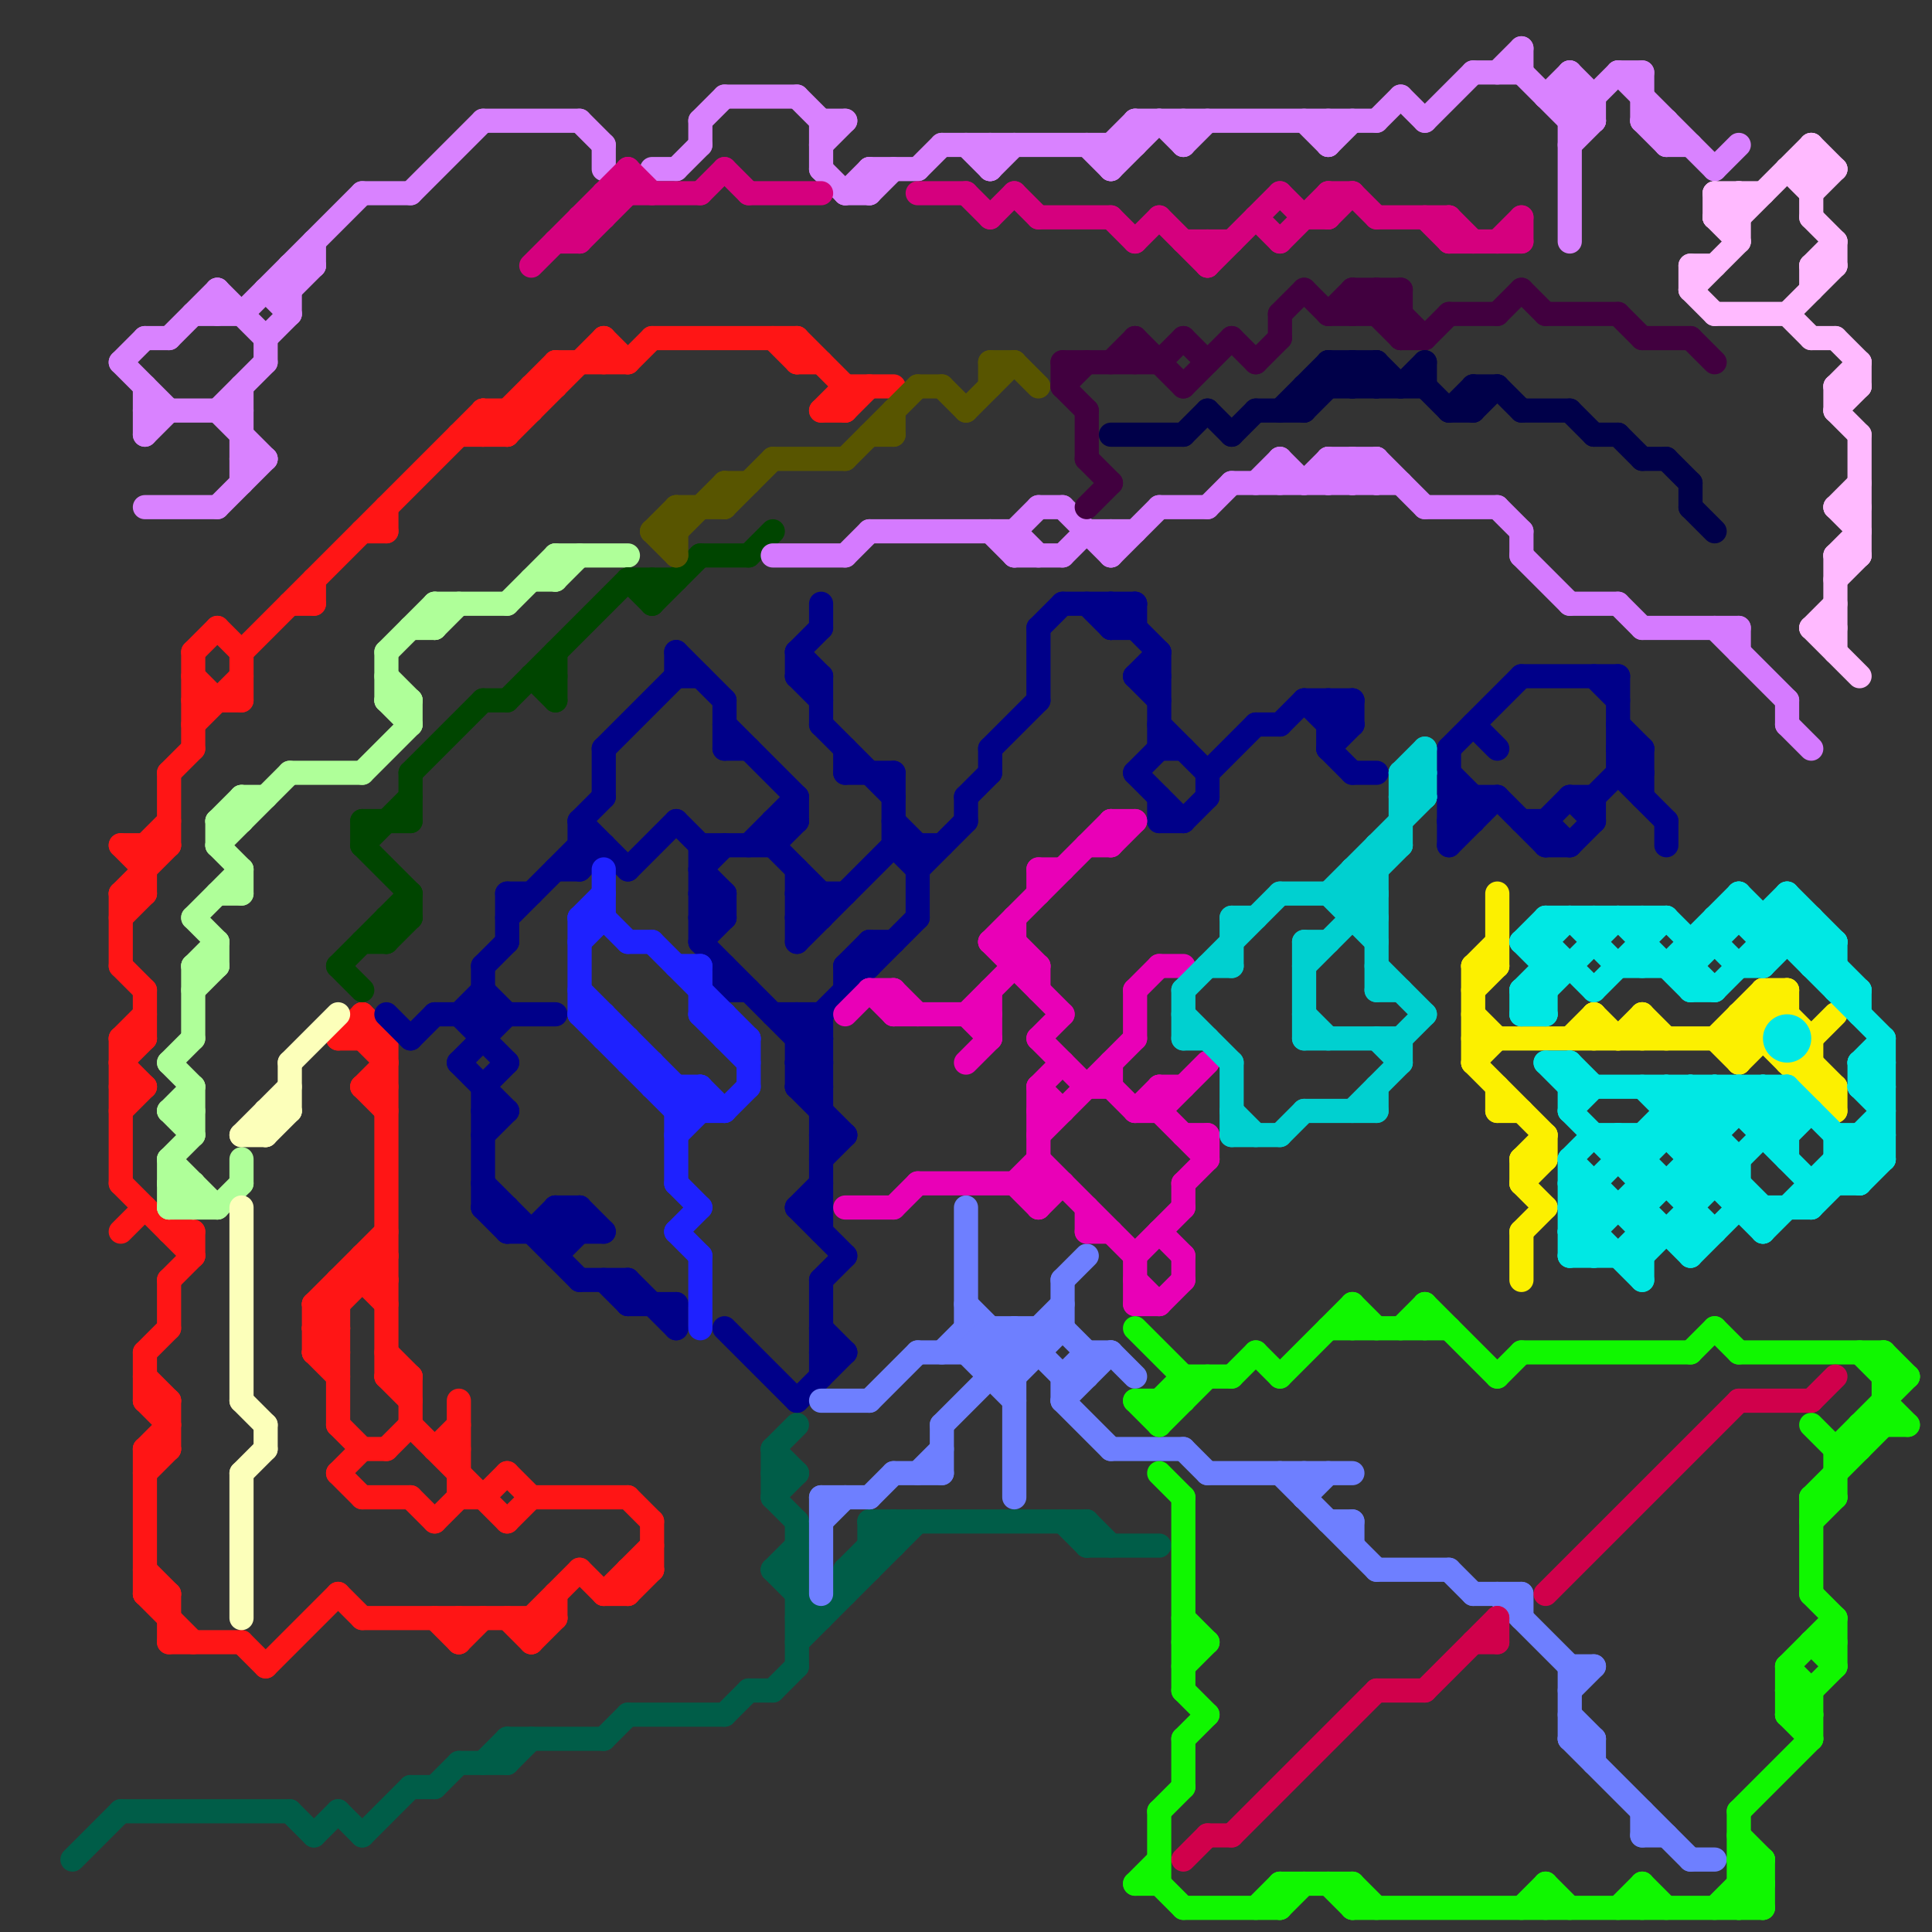 
<svg version="1.1" xmlns="http://www.w3.org/2000/svg" viewBox="0 0 80 80">
<rect x="0" y="0" width="80" height="80" fill="#333333" stroke="none"/>
<style>line { stroke-width: 1; fill: none; stroke-linecap: round; stroke-linejoin: round; } .c0 { stroke: #d982ff } .c1 { stroke: #ff1515 } .c2 { stroke: #afff99 } .c3 { stroke: #fcffba } .c4 { stroke: #005d48 } .c5 { stroke: #004500 } .c6 { stroke: #000089 } .c7 { stroke: #d5007e } .c8 { stroke: #1e21ff } .c9 { stroke: #585500 } .c10 { stroke: #d57aff } .c11 { stroke: #6e7fff } .c12 { stroke: #e900b7 } .c13 { stroke: #41003f } .c14 { stroke: #000049 } .c15 { stroke: #10f700 } .c16 { stroke: #00d0d0 } .c17 { stroke: #d0004b } .c18 { stroke: #fcf000 } .c19 { stroke: #00e8e4 } .c20 { stroke: #ffbaff }</style><line class="c0" x1="61" y1="3" x2="63" y2="3"/><line class="c0" x1="11" y1="14" x2="11" y2="15"/><line class="c0" x1="5" y1="15" x2="7" y2="17"/><line class="c0" x1="57" y1="5" x2="58" y2="4"/><line class="c0" x1="25" y1="6" x2="25" y2="7"/><line class="c0" x1="71" y1="7" x2="72" y2="6"/><line class="c0" x1="7" y1="14" x2="9" y2="12"/><line class="c0" x1="10" y1="16" x2="10" y2="20"/><line class="c0" x1="54" y1="5" x2="55" y2="6"/><line class="c0" x1="10" y1="19" x2="11" y2="19"/><line class="c0" x1="65" y1="5" x2="66" y2="5"/><line class="c0" x1="65" y1="6" x2="66" y2="5"/><line class="c0" x1="39" y1="6" x2="47" y2="6"/><line class="c0" x1="68" y1="5" x2="69" y2="6"/><line class="c0" x1="49" y1="5" x2="49" y2="6"/><line class="c0" x1="9" y1="17" x2="11" y2="15"/><line class="c0" x1="65" y1="3" x2="66" y2="4"/><line class="c0" x1="28" y1="7" x2="29" y2="6"/><line class="c0" x1="65" y1="4" x2="66" y2="5"/><line class="c0" x1="47" y1="5" x2="57" y2="5"/><line class="c0" x1="34" y1="7" x2="35" y2="8"/><line class="c0" x1="63" y1="2" x2="63" y2="3"/><line class="c0" x1="63" y1="3" x2="65" y2="5"/><line class="c0" x1="55" y1="5" x2="55" y2="6"/><line class="c0" x1="46" y1="7" x2="48" y2="5"/><line class="c0" x1="49" y1="6" x2="50" y2="5"/><line class="c0" x1="10" y1="13" x2="15" y2="8"/><line class="c0" x1="62" y1="3" x2="63" y2="2"/><line class="c0" x1="11" y1="14" x2="12" y2="13"/><line class="c0" x1="6" y1="21" x2="9" y2="21"/><line class="c0" x1="12" y1="11" x2="12" y2="13"/><line class="c0" x1="35" y1="8" x2="36" y2="7"/><line class="c0" x1="9" y1="17" x2="11" y2="19"/><line class="c0" x1="11" y1="12" x2="12" y2="13"/><line class="c0" x1="12" y1="12" x2="13" y2="11"/><line class="c0" x1="66" y1="4" x2="66" y2="5"/><line class="c0" x1="55" y1="6" x2="56" y2="5"/><line class="c0" x1="24" y1="5" x2="25" y2="6"/><line class="c0" x1="9" y1="12" x2="11" y2="14"/><line class="c0" x1="65" y1="5" x2="67" y2="3"/><line class="c0" x1="46" y1="6" x2="46" y2="7"/><line class="c0" x1="6" y1="14" x2="7" y2="14"/><line class="c0" x1="30" y1="4" x2="33" y2="4"/><line class="c0" x1="48" y1="5" x2="49" y2="6"/><line class="c0" x1="27" y1="7" x2="28" y2="7"/><line class="c0" x1="68" y1="5" x2="69" y2="5"/><line class="c0" x1="45" y1="6" x2="46" y2="7"/><line class="c0" x1="6" y1="16" x2="6" y2="18"/><line class="c0" x1="34" y1="5" x2="34" y2="7"/><line class="c0" x1="33" y1="4" x2="34" y2="5"/><line class="c0" x1="34" y1="6" x2="35" y2="5"/><line class="c0" x1="29" y1="5" x2="29" y2="6"/><line class="c0" x1="15" y1="8" x2="17" y2="8"/><line class="c0" x1="17" y1="8" x2="20" y2="5"/><line class="c0" x1="58" y1="4" x2="59" y2="5"/><line class="c0" x1="69" y1="5" x2="69" y2="6"/><line class="c0" x1="6" y1="18" x2="7" y2="17"/><line class="c0" x1="11" y1="12" x2="12" y2="12"/><line class="c0" x1="9" y1="12" x2="9" y2="13"/><line class="c0" x1="36" y1="8" x2="37" y2="7"/><line class="c0" x1="67" y1="3" x2="71" y2="7"/><line class="c0" x1="46" y1="6" x2="47" y2="5"/><line class="c0" x1="35" y1="8" x2="36" y2="8"/><line class="c0" x1="64" y1="4" x2="65" y2="3"/><line class="c0" x1="41" y1="7" x2="42" y2="6"/><line class="c0" x1="36" y1="7" x2="36" y2="8"/><line class="c0" x1="64" y1="4" x2="66" y2="4"/><line class="c0" x1="34" y1="5" x2="35" y2="5"/><line class="c0" x1="13" y1="10" x2="13" y2="11"/><line class="c0" x1="9" y1="21" x2="11" y2="19"/><line class="c0" x1="8" y1="13" x2="10" y2="13"/><line class="c0" x1="65" y1="3" x2="65" y2="10"/><line class="c0" x1="5" y1="15" x2="6" y2="14"/><line class="c0" x1="12" y1="11" x2="13" y2="11"/><line class="c0" x1="59" y1="5" x2="61" y2="3"/><line class="c0" x1="29" y1="5" x2="30" y2="4"/><line class="c0" x1="41" y1="6" x2="41" y2="7"/><line class="c0" x1="36" y1="7" x2="38" y2="7"/><line class="c0" x1="38" y1="7" x2="39" y2="6"/><line class="c0" x1="67" y1="3" x2="68" y2="3"/><line class="c0" x1="20" y1="5" x2="24" y2="5"/><line class="c0" x1="68" y1="3" x2="68" y2="5"/><line class="c0" x1="40" y1="6" x2="41" y2="7"/><line class="c0" x1="69" y1="6" x2="70" y2="6"/><line class="c0" x1="47" y1="5" x2="47" y2="6"/><line class="c0" x1="6" y1="17" x2="10" y2="17"/><line class="c1" x1="14" y1="43" x2="16" y2="43"/><line class="c1" x1="19" y1="68" x2="20" y2="67"/><line class="c1" x1="22" y1="67" x2="22" y2="68"/><line class="c1" x1="21" y1="17" x2="21" y2="18"/><line class="c1" x1="22" y1="16" x2="23" y2="16"/><line class="c1" x1="17" y1="62" x2="18" y2="63"/><line class="c1" x1="13" y1="54" x2="16" y2="51"/><line class="c1" x1="15" y1="53" x2="16" y2="54"/><line class="c1" x1="8" y1="27" x2="9" y2="26"/><line class="c1" x1="7" y1="32" x2="7" y2="35"/><line class="c1" x1="5" y1="44" x2="6" y2="45"/><line class="c1" x1="6" y1="60" x2="6" y2="66"/><line class="c1" x1="33" y1="14" x2="35" y2="16"/><line class="c1" x1="16" y1="57" x2="17" y2="57"/><line class="c1" x1="22" y1="16" x2="22" y2="17"/><line class="c1" x1="26" y1="65" x2="26" y2="66"/><line class="c1" x1="18" y1="60" x2="19" y2="60"/><line class="c1" x1="26" y1="65" x2="27" y2="65"/><line class="c1" x1="21" y1="67" x2="22" y2="68"/><line class="c1" x1="16" y1="56" x2="17" y2="57"/><line class="c1" x1="13" y1="56" x2="14" y2="56"/><line class="c1" x1="16" y1="21" x2="16" y2="22"/><line class="c1" x1="21" y1="18" x2="25" y2="14"/><line class="c1" x1="13" y1="54" x2="14" y2="55"/><line class="c1" x1="5" y1="37" x2="7" y2="35"/><line class="c1" x1="26" y1="15" x2="27" y2="14"/><line class="c1" x1="15" y1="42" x2="15" y2="43"/><line class="c1" x1="32" y1="14" x2="33" y2="15"/><line class="c1" x1="35" y1="17" x2="36" y2="16"/><line class="c1" x1="5" y1="51" x2="6" y2="50"/><line class="c1" x1="15" y1="52" x2="16" y2="53"/><line class="c1" x1="8" y1="29" x2="10" y2="29"/><line class="c1" x1="10" y1="27" x2="10" y2="29"/><line class="c1" x1="5" y1="45" x2="6" y2="45"/><line class="c1" x1="13" y1="55" x2="16" y2="52"/><line class="c1" x1="11" y1="69" x2="14" y2="66"/><line class="c1" x1="20" y1="17" x2="21" y2="18"/><line class="c1" x1="19" y1="67" x2="19" y2="68"/><line class="c1" x1="8" y1="27" x2="8" y2="31"/><line class="c1" x1="23" y1="66" x2="23" y2="67"/><line class="c1" x1="16" y1="43" x2="16" y2="57"/><line class="c1" x1="7" y1="68" x2="10" y2="68"/><line class="c1" x1="35" y1="16" x2="35" y2="17"/><line class="c1" x1="8" y1="28" x2="9" y2="29"/><line class="c1" x1="15" y1="45" x2="16" y2="44"/><line class="c1" x1="25" y1="14" x2="25" y2="15"/><line class="c1" x1="22" y1="67" x2="24" y2="65"/><line class="c1" x1="10" y1="68" x2="11" y2="69"/><line class="c1" x1="18" y1="67" x2="19" y2="68"/><line class="c1" x1="10" y1="27" x2="20" y2="17"/><line class="c1" x1="20" y1="62" x2="21" y2="61"/><line class="c1" x1="13" y1="55" x2="14" y2="56"/><line class="c1" x1="15" y1="43" x2="16" y2="44"/><line class="c1" x1="15" y1="45" x2="16" y2="46"/><line class="c1" x1="16" y1="60" x2="17" y2="59"/><line class="c1" x1="21" y1="63" x2="22" y2="62"/><line class="c1" x1="17" y1="59" x2="21" y2="63"/><line class="c1" x1="27" y1="14" x2="33" y2="14"/><line class="c1" x1="6" y1="41" x2="6" y2="43"/><line class="c1" x1="22" y1="68" x2="23" y2="67"/><line class="c1" x1="18" y1="60" x2="19" y2="59"/><line class="c1" x1="25" y1="66" x2="26" y2="66"/><line class="c1" x1="7" y1="51" x2="8" y2="51"/><line class="c1" x1="13" y1="56" x2="14" y2="55"/><line class="c1" x1="6" y1="66" x2="7" y2="66"/><line class="c1" x1="5" y1="40" x2="6" y2="41"/><line class="c1" x1="6" y1="58" x2="7" y2="59"/><line class="c1" x1="6" y1="60" x2="7" y2="60"/><line class="c1" x1="18" y1="63" x2="19" y2="62"/><line class="c1" x1="16" y1="57" x2="17" y2="58"/><line class="c1" x1="13" y1="54" x2="14" y2="54"/><line class="c1" x1="27" y1="63" x2="27" y2="65"/><line class="c1" x1="34" y1="17" x2="35" y2="16"/><line class="c1" x1="7" y1="53" x2="7" y2="55"/><line class="c1" x1="7" y1="32" x2="8" y2="31"/><line class="c1" x1="15" y1="52" x2="16" y2="52"/><line class="c1" x1="14" y1="53" x2="14" y2="59"/><line class="c1" x1="33" y1="15" x2="34" y2="15"/><line class="c1" x1="14" y1="66" x2="15" y2="67"/><line class="c1" x1="15" y1="52" x2="15" y2="53"/><line class="c1" x1="19" y1="58" x2="19" y2="62"/><line class="c1" x1="13" y1="24" x2="13" y2="25"/><line class="c1" x1="24" y1="65" x2="25" y2="66"/><line class="c1" x1="5" y1="43" x2="6" y2="43"/><line class="c1" x1="20" y1="17" x2="20" y2="18"/><line class="c1" x1="15" y1="62" x2="17" y2="62"/><line class="c1" x1="33" y1="14" x2="33" y2="15"/><line class="c1" x1="20" y1="18" x2="23" y2="15"/><line class="c1" x1="5" y1="35" x2="7" y2="35"/><line class="c1" x1="9" y1="26" x2="10" y2="27"/><line class="c1" x1="6" y1="65" x2="7" y2="66"/><line class="c1" x1="7" y1="53" x2="8" y2="52"/><line class="c1" x1="35" y1="16" x2="37" y2="16"/><line class="c1" x1="6" y1="66" x2="8" y2="68"/><line class="c1" x1="5" y1="49" x2="8" y2="52"/><line class="c1" x1="19" y1="62" x2="20" y2="62"/><line class="c1" x1="21" y1="61" x2="22" y2="62"/><line class="c1" x1="5" y1="46" x2="6" y2="45"/><line class="c1" x1="6" y1="57" x2="7" y2="58"/><line class="c1" x1="13" y1="55" x2="14" y2="55"/><line class="c1" x1="19" y1="18" x2="21" y2="18"/><line class="c1" x1="15" y1="45" x2="16" y2="45"/><line class="c1" x1="26" y1="62" x2="27" y2="63"/><line class="c1" x1="7" y1="58" x2="7" y2="60"/><line class="c1" x1="23" y1="15" x2="26" y2="15"/><line class="c1" x1="25" y1="14" x2="26" y2="15"/><line class="c1" x1="5" y1="38" x2="6" y2="37"/><line class="c1" x1="23" y1="15" x2="23" y2="16"/><line class="c1" x1="6" y1="56" x2="7" y2="55"/><line class="c1" x1="14" y1="59" x2="15" y2="60"/><line class="c1" x1="6" y1="58" x2="7" y2="58"/><line class="c1" x1="14" y1="53" x2="16" y2="53"/><line class="c1" x1="5" y1="43" x2="5" y2="49"/><line class="c1" x1="6" y1="60" x2="7" y2="59"/><line class="c1" x1="8" y1="30" x2="10" y2="28"/><line class="c1" x1="13" y1="56" x2="14" y2="57"/><line class="c1" x1="15" y1="42" x2="16" y2="43"/><line class="c1" x1="8" y1="51" x2="8" y2="52"/><line class="c1" x1="15" y1="22" x2="16" y2="22"/><line class="c1" x1="5" y1="37" x2="6" y2="37"/><line class="c1" x1="6" y1="56" x2="6" y2="58"/><line class="c1" x1="14" y1="61" x2="15" y2="60"/><line class="c1" x1="17" y1="57" x2="17" y2="59"/><line class="c1" x1="5" y1="35" x2="6" y2="36"/><line class="c1" x1="6" y1="35" x2="7" y2="34"/><line class="c1" x1="34" y1="17" x2="35" y2="17"/><line class="c1" x1="12" y1="25" x2="13" y2="25"/><line class="c1" x1="5" y1="43" x2="6" y2="42"/><line class="c1" x1="6" y1="61" x2="7" y2="60"/><line class="c1" x1="14" y1="43" x2="15" y2="42"/><line class="c1" x1="13" y1="54" x2="13" y2="56"/><line class="c1" x1="14" y1="61" x2="15" y2="62"/><line class="c1" x1="22" y1="62" x2="26" y2="62"/><line class="c1" x1="5" y1="37" x2="5" y2="40"/><line class="c1" x1="7" y1="66" x2="7" y2="68"/><line class="c1" x1="20" y1="17" x2="22" y2="17"/><line class="c1" x1="15" y1="60" x2="16" y2="60"/><line class="c1" x1="25" y1="66" x2="27" y2="64"/><line class="c1" x1="5" y1="44" x2="6" y2="43"/><line class="c1" x1="26" y1="66" x2="27" y2="65"/><line class="c1" x1="15" y1="67" x2="23" y2="67"/><line class="c1" x1="6" y1="35" x2="6" y2="37"/><line class="c2" x1="17" y1="29" x2="17" y2="30"/><line class="c2" x1="16" y1="29" x2="17" y2="29"/><line class="c2" x1="8" y1="49" x2="8" y2="50"/><line class="c2" x1="8" y1="40" x2="8" y2="43"/><line class="c2" x1="9" y1="37" x2="10" y2="37"/><line class="c2" x1="10" y1="33" x2="10" y2="34"/><line class="c2" x1="9" y1="35" x2="12" y2="32"/><line class="c2" x1="8" y1="45" x2="8" y2="47"/><line class="c2" x1="7" y1="44" x2="8" y2="43"/><line class="c2" x1="7" y1="46" x2="8" y2="45"/><line class="c2" x1="8" y1="41" x2="9" y2="40"/><line class="c2" x1="9" y1="50" x2="10" y2="49"/><line class="c2" x1="7" y1="48" x2="8" y2="47"/><line class="c2" x1="8" y1="38" x2="9" y2="39"/><line class="c2" x1="16" y1="27" x2="16" y2="29"/><line class="c2" x1="9" y1="34" x2="10" y2="34"/><line class="c2" x1="17" y1="26" x2="18" y2="26"/><line class="c2" x1="10" y1="36" x2="10" y2="37"/><line class="c2" x1="9" y1="39" x2="9" y2="40"/><line class="c2" x1="21" y1="25" x2="23" y2="23"/><line class="c2" x1="23" y1="24" x2="24" y2="23"/><line class="c2" x1="9" y1="34" x2="9" y2="35"/><line class="c2" x1="7" y1="44" x2="8" y2="45"/><line class="c2" x1="15" y1="32" x2="17" y2="30"/><line class="c2" x1="7" y1="46" x2="8" y2="47"/><line class="c2" x1="12" y1="32" x2="15" y2="32"/><line class="c2" x1="8" y1="40" x2="9" y2="40"/><line class="c2" x1="7" y1="50" x2="8" y2="49"/><line class="c2" x1="22" y1="24" x2="23" y2="24"/><line class="c2" x1="10" y1="48" x2="10" y2="49"/><line class="c2" x1="9" y1="34" x2="10" y2="33"/><line class="c2" x1="7" y1="49" x2="8" y2="50"/><line class="c2" x1="18" y1="25" x2="18" y2="26"/><line class="c2" x1="16" y1="27" x2="18" y2="25"/><line class="c2" x1="9" y1="35" x2="10" y2="36"/><line class="c2" x1="16" y1="29" x2="17" y2="30"/><line class="c2" x1="23" y1="23" x2="26" y2="23"/><line class="c2" x1="7" y1="48" x2="7" y2="50"/><line class="c2" x1="8" y1="38" x2="10" y2="36"/><line class="c2" x1="18" y1="26" x2="19" y2="25"/><line class="c2" x1="7" y1="48" x2="9" y2="50"/><line class="c2" x1="16" y1="28" x2="17" y2="29"/><line class="c2" x1="7" y1="46" x2="8" y2="46"/><line class="c2" x1="23" y1="23" x2="23" y2="24"/><line class="c2" x1="7" y1="50" x2="9" y2="50"/><line class="c2" x1="18" y1="25" x2="21" y2="25"/><line class="c2" x1="10" y1="33" x2="11" y2="33"/><line class="c2" x1="8" y1="40" x2="9" y2="39"/><line class="c2" x1="7" y1="49" x2="8" y2="49"/><line class="c3" x1="10" y1="61" x2="10" y2="67"/><line class="c3" x1="10" y1="47" x2="11" y2="47"/><line class="c3" x1="12" y1="44" x2="14" y2="42"/><line class="c3" x1="10" y1="50" x2="10" y2="58"/><line class="c3" x1="10" y1="61" x2="11" y2="60"/><line class="c3" x1="11" y1="46" x2="11" y2="47"/><line class="c3" x1="11" y1="46" x2="12" y2="46"/><line class="c3" x1="10" y1="47" x2="12" y2="45"/><line class="c3" x1="11" y1="47" x2="12" y2="46"/><line class="c3" x1="11" y1="59" x2="11" y2="60"/><line class="c3" x1="12" y1="44" x2="12" y2="46"/><line class="c3" x1="10" y1="58" x2="11" y2="59"/><line class="c4" x1="33" y1="63" x2="33" y2="69"/><line class="c4" x1="32" y1="65" x2="33" y2="65"/><line class="c4" x1="12" y1="75" x2="13" y2="76"/><line class="c4" x1="35" y1="65" x2="37" y2="63"/><line class="c4" x1="33" y1="68" x2="38" y2="63"/><line class="c4" x1="32" y1="62" x2="33" y2="63"/><line class="c4" x1="32" y1="65" x2="34" y2="67"/><line class="c4" x1="18" y1="74" x2="19" y2="73"/><line class="c4" x1="37" y1="63" x2="37" y2="64"/><line class="c4" x1="45" y1="63" x2="45" y2="64"/><line class="c4" x1="20" y1="73" x2="21" y2="72"/><line class="c4" x1="31" y1="70" x2="32" y2="70"/><line class="c4" x1="3" y1="77" x2="5" y2="75"/><line class="c4" x1="36" y1="63" x2="45" y2="63"/><line class="c4" x1="21" y1="72" x2="21" y2="73"/><line class="c4" x1="17" y1="74" x2="18" y2="74"/><line class="c4" x1="13" y1="76" x2="14" y2="75"/><line class="c4" x1="36" y1="64" x2="37" y2="64"/><line class="c4" x1="21" y1="73" x2="22" y2="72"/><line class="c4" x1="30" y1="71" x2="31" y2="70"/><line class="c4" x1="32" y1="65" x2="33" y2="64"/><line class="c4" x1="14" y1="75" x2="15" y2="76"/><line class="c4" x1="32" y1="60" x2="33" y2="59"/><line class="c4" x1="44" y1="63" x2="45" y2="64"/><line class="c4" x1="45" y1="64" x2="48" y2="64"/><line class="c4" x1="25" y1="72" x2="26" y2="71"/><line class="c4" x1="15" y1="76" x2="17" y2="74"/><line class="c4" x1="32" y1="61" x2="33" y2="61"/><line class="c4" x1="33" y1="67" x2="34" y2="67"/><line class="c4" x1="45" y1="63" x2="46" y2="64"/><line class="c4" x1="36" y1="63" x2="36" y2="65"/><line class="c4" x1="36" y1="63" x2="37" y2="64"/><line class="c4" x1="35" y1="65" x2="36" y2="65"/><line class="c4" x1="32" y1="62" x2="33" y2="61"/><line class="c4" x1="32" y1="60" x2="32" y2="62"/><line class="c4" x1="32" y1="70" x2="33" y2="69"/><line class="c4" x1="32" y1="60" x2="33" y2="61"/><line class="c4" x1="26" y1="71" x2="30" y2="71"/><line class="c4" x1="21" y1="72" x2="25" y2="72"/><line class="c4" x1="35" y1="65" x2="35" y2="66"/><line class="c4" x1="19" y1="73" x2="21" y2="73"/><line class="c4" x1="5" y1="75" x2="12" y2="75"/><line class="c5" x1="27" y1="24" x2="27" y2="25"/><line class="c5" x1="17" y1="37" x2="17" y2="38"/><line class="c5" x1="26" y1="24" x2="28" y2="24"/><line class="c5" x1="15" y1="35" x2="17" y2="37"/><line class="c5" x1="15" y1="34" x2="17" y2="34"/><line class="c5" x1="22" y1="28" x2="23" y2="28"/><line class="c5" x1="16" y1="38" x2="17" y2="38"/><line class="c5" x1="14" y1="40" x2="15" y2="41"/><line class="c5" x1="20" y1="29" x2="21" y2="29"/><line class="c5" x1="15" y1="35" x2="17" y2="33"/><line class="c5" x1="26" y1="24" x2="27" y2="25"/><line class="c5" x1="16" y1="38" x2="16" y2="39"/><line class="c5" x1="29" y1="23" x2="31" y2="23"/><line class="c5" x1="17" y1="32" x2="17" y2="34"/><line class="c5" x1="15" y1="39" x2="16" y2="39"/><line class="c5" x1="21" y1="29" x2="26" y2="24"/><line class="c5" x1="15" y1="34" x2="15" y2="35"/><line class="c5" x1="17" y1="32" x2="20" y2="29"/><line class="c5" x1="23" y1="27" x2="23" y2="29"/><line class="c5" x1="14" y1="40" x2="17" y2="37"/><line class="c5" x1="22" y1="28" x2="23" y2="29"/><line class="c5" x1="31" y1="23" x2="32" y2="22"/><line class="c5" x1="27" y1="25" x2="29" y2="23"/><line class="c5" x1="16" y1="39" x2="17" y2="38"/><line class="c6" x1="67" y1="32" x2="68" y2="32"/><line class="c6" x1="33" y1="36" x2="33" y2="39"/><line class="c6" x1="24" y1="34" x2="26" y2="36"/><line class="c6" x1="47" y1="25" x2="47" y2="26"/><line class="c6" x1="33" y1="50" x2="34" y2="49"/><line class="c6" x1="55" y1="29" x2="56" y2="30"/><line class="c6" x1="18" y1="42" x2="23" y2="42"/><line class="c6" x1="65" y1="33" x2="66" y2="33"/><line class="c6" x1="29" y1="35" x2="29" y2="39"/><line class="c6" x1="53" y1="30" x2="54" y2="29"/><line class="c6" x1="54" y1="29" x2="55" y2="30"/><line class="c6" x1="41" y1="31" x2="41" y2="32"/><line class="c6" x1="33" y1="43" x2="38" y2="38"/><line class="c6" x1="41" y1="31" x2="43" y2="29"/><line class="c6" x1="28" y1="54" x2="28" y2="55"/><line class="c6" x1="55" y1="29" x2="55" y2="31"/><line class="c6" x1="21" y1="37" x2="21" y2="39"/><line class="c6" x1="20" y1="46" x2="21" y2="46"/><line class="c6" x1="55" y1="30" x2="56" y2="29"/><line class="c6" x1="19" y1="42" x2="21" y2="44"/><line class="c6" x1="48" y1="27" x2="48" y2="31"/><line class="c6" x1="19" y1="44" x2="21" y2="46"/><line class="c6" x1="48" y1="31" x2="49" y2="31"/><line class="c6" x1="47" y1="28" x2="48" y2="28"/><line class="c6" x1="46" y1="25" x2="48" y2="27"/><line class="c6" x1="33" y1="27" x2="33" y2="28"/><line class="c6" x1="21" y1="37" x2="22" y2="37"/><line class="c6" x1="21" y1="38" x2="24" y2="35"/><line class="c6" x1="20" y1="50" x2="21" y2="51"/><line class="c6" x1="38" y1="36" x2="40" y2="34"/><line class="c6" x1="34" y1="25" x2="34" y2="26"/><line class="c6" x1="48" y1="34" x2="49" y2="34"/><line class="c6" x1="62" y1="33" x2="64" y2="35"/><line class="c6" x1="21" y1="51" x2="25" y2="51"/><line class="c6" x1="60" y1="31" x2="63" y2="28"/><line class="c6" x1="34" y1="37" x2="34" y2="38"/><line class="c6" x1="20" y1="40" x2="20" y2="43"/><line class="c6" x1="66" y1="33" x2="66" y2="34"/><line class="c6" x1="66" y1="33" x2="68" y2="31"/><line class="c6" x1="67" y1="28" x2="67" y2="32"/><line class="c6" x1="56" y1="32" x2="57" y2="32"/><line class="c6" x1="25" y1="31" x2="25" y2="33"/><line class="c6" x1="33" y1="45" x2="35" y2="47"/><line class="c6" x1="24" y1="50" x2="24" y2="51"/><line class="c6" x1="33" y1="27" x2="34" y2="28"/><line class="c6" x1="32" y1="34" x2="32" y2="35"/><line class="c6" x1="50" y1="32" x2="52" y2="30"/><line class="c6" x1="32" y1="34" x2="33" y2="34"/><line class="c6" x1="46" y1="26" x2="47" y2="26"/><line class="c6" x1="33" y1="37" x2="34" y2="38"/><line class="c6" x1="48" y1="30" x2="50" y2="32"/><line class="c6" x1="26" y1="36" x2="28" y2="34"/><line class="c6" x1="34" y1="42" x2="34" y2="51"/><line class="c6" x1="24" y1="36" x2="25" y2="35"/><line class="c6" x1="33" y1="44" x2="34" y2="43"/><line class="c6" x1="29" y1="37" x2="30" y2="38"/><line class="c6" x1="60" y1="34" x2="61" y2="33"/><line class="c6" x1="67" y1="31" x2="68" y2="32"/><line class="c6" x1="55" y1="31" x2="56" y2="30"/><line class="c6" x1="20" y1="41" x2="21" y2="42"/><line class="c6" x1="28" y1="27" x2="28" y2="28"/><line class="c6" x1="35" y1="32" x2="37" y2="32"/><line class="c6" x1="37" y1="35" x2="39" y2="35"/><line class="c6" x1="40" y1="33" x2="40" y2="34"/><line class="c6" x1="66" y1="28" x2="67" y2="29"/><line class="c6" x1="35" y1="40" x2="35" y2="41"/><line class="c6" x1="60" y1="32" x2="61" y2="33"/><line class="c6" x1="35" y1="40" x2="36" y2="40"/><line class="c6" x1="33" y1="44" x2="34" y2="45"/><line class="c6" x1="55" y1="31" x2="56" y2="32"/><line class="c6" x1="37" y1="35" x2="38" y2="36"/><line class="c6" x1="30" y1="41" x2="31" y2="41"/><line class="c6" x1="24" y1="50" x2="25" y2="51"/><line class="c6" x1="37" y1="32" x2="37" y2="35"/><line class="c6" x1="33" y1="58" x2="35" y2="56"/><line class="c6" x1="29" y1="39" x2="30" y2="38"/><line class="c6" x1="38" y1="35" x2="38" y2="38"/><line class="c6" x1="65" y1="35" x2="66" y2="34"/><line class="c6" x1="33" y1="42" x2="33" y2="45"/><line class="c6" x1="23" y1="51" x2="24" y2="50"/><line class="c6" x1="34" y1="28" x2="34" y2="30"/><line class="c6" x1="33" y1="28" x2="34" y2="29"/><line class="c6" x1="33" y1="50" x2="35" y2="52"/><line class="c6" x1="34" y1="56" x2="35" y2="56"/><line class="c6" x1="47" y1="28" x2="48" y2="27"/><line class="c6" x1="17" y1="43" x2="18" y2="42"/><line class="c6" x1="20" y1="50" x2="21" y2="50"/><line class="c6" x1="28" y1="28" x2="29" y2="28"/><line class="c6" x1="65" y1="33" x2="66" y2="34"/><line class="c6" x1="33" y1="37" x2="35" y2="37"/><line class="c6" x1="20" y1="45" x2="20" y2="50"/><line class="c6" x1="56" y1="29" x2="56" y2="30"/><line class="c6" x1="64" y1="34" x2="65" y2="33"/><line class="c6" x1="26" y1="53" x2="26" y2="54"/><line class="c6" x1="33" y1="39" x2="37" y2="35"/><line class="c6" x1="33" y1="33" x2="33" y2="34"/><line class="c6" x1="29" y1="38" x2="30" y2="38"/><line class="c6" x1="20" y1="49" x2="24" y2="53"/><line class="c6" x1="55" y1="30" x2="56" y2="30"/><line class="c6" x1="33" y1="45" x2="34" y2="45"/><line class="c6" x1="36" y1="39" x2="36" y2="40"/><line class="c6" x1="24" y1="53" x2="26" y2="53"/><line class="c6" x1="47" y1="28" x2="48" y2="29"/><line class="c6" x1="30" y1="55" x2="33" y2="58"/><line class="c6" x1="64" y1="34" x2="65" y2="35"/><line class="c6" x1="35" y1="31" x2="35" y2="32"/><line class="c6" x1="23" y1="36" x2="24" y2="36"/><line class="c6" x1="29" y1="37" x2="30" y2="37"/><line class="c6" x1="32" y1="42" x2="34" y2="42"/><line class="c6" x1="63" y1="34" x2="64" y2="34"/><line class="c6" x1="67" y1="31" x2="68" y2="31"/><line class="c6" x1="30" y1="37" x2="30" y2="38"/><line class="c6" x1="16" y1="42" x2="17" y2="43"/><line class="c6" x1="45" y1="25" x2="46" y2="26"/><line class="c6" x1="23" y1="50" x2="24" y2="51"/><line class="c6" x1="61" y1="33" x2="61" y2="34"/><line class="c6" x1="26" y1="53" x2="28" y2="55"/><line class="c6" x1="20" y1="40" x2="21" y2="39"/><line class="c6" x1="48" y1="33" x2="48" y2="34"/><line class="c6" x1="25" y1="53" x2="26" y2="54"/><line class="c6" x1="29" y1="39" x2="34" y2="44"/><line class="c6" x1="30" y1="30" x2="33" y2="33"/><line class="c6" x1="34" y1="55" x2="35" y2="56"/><line class="c6" x1="63" y1="28" x2="67" y2="28"/><line class="c6" x1="34" y1="53" x2="34" y2="57"/><line class="c6" x1="40" y1="33" x2="41" y2="32"/><line class="c6" x1="35" y1="40" x2="36" y2="39"/><line class="c6" x1="60" y1="34" x2="61" y2="34"/><line class="c6" x1="32" y1="35" x2="33" y2="34"/><line class="c6" x1="43" y1="26" x2="44" y2="25"/><line class="c6" x1="33" y1="38" x2="34" y2="38"/><line class="c6" x1="67" y1="30" x2="68" y2="31"/><line class="c6" x1="43" y1="26" x2="43" y2="29"/><line class="c6" x1="33" y1="50" x2="34" y2="50"/><line class="c6" x1="60" y1="31" x2="60" y2="35"/><line class="c6" x1="64" y1="35" x2="65" y2="35"/><line class="c6" x1="19" y1="42" x2="20" y2="41"/><line class="c6" x1="24" y1="34" x2="24" y2="36"/><line class="c6" x1="33" y1="42" x2="34" y2="43"/><line class="c6" x1="54" y1="29" x2="56" y2="29"/><line class="c6" x1="52" y1="30" x2="53" y2="30"/><line class="c6" x1="69" y1="34" x2="69" y2="35"/><line class="c6" x1="28" y1="27" x2="30" y2="29"/><line class="c6" x1="67" y1="32" x2="69" y2="34"/><line class="c6" x1="34" y1="48" x2="35" y2="47"/><line class="c6" x1="25" y1="31" x2="28" y2="28"/><line class="c6" x1="47" y1="32" x2="48" y2="31"/><line class="c6" x1="60" y1="35" x2="62" y2="33"/><line class="c6" x1="61" y1="30" x2="62" y2="31"/><line class="c6" x1="30" y1="40" x2="30" y2="41"/><line class="c6" x1="29" y1="36" x2="30" y2="35"/><line class="c6" x1="29" y1="38" x2="30" y2="37"/><line class="c6" x1="24" y1="35" x2="25" y2="35"/><line class="c6" x1="33" y1="45" x2="34" y2="44"/><line class="c6" x1="34" y1="30" x2="37" y2="33"/><line class="c6" x1="46" y1="26" x2="47" y2="25"/><line class="c6" x1="20" y1="45" x2="21" y2="44"/><line class="c6" x1="23" y1="52" x2="24" y2="51"/><line class="c6" x1="20" y1="47" x2="21" y2="46"/><line class="c6" x1="21" y1="50" x2="21" y2="51"/><line class="c6" x1="32" y1="35" x2="34" y2="37"/><line class="c6" x1="24" y1="34" x2="25" y2="33"/><line class="c6" x1="34" y1="47" x2="35" y2="47"/><line class="c6" x1="33" y1="43" x2="34" y2="43"/><line class="c6" x1="29" y1="36" x2="30" y2="37"/><line class="c6" x1="68" y1="31" x2="68" y2="33"/><line class="c6" x1="33" y1="27" x2="34" y2="26"/><line class="c6" x1="47" y1="32" x2="49" y2="34"/><line class="c6" x1="44" y1="25" x2="47" y2="25"/><line class="c6" x1="60" y1="33" x2="61" y2="34"/><line class="c6" x1="60" y1="33" x2="62" y2="33"/><line class="c6" x1="23" y1="50" x2="23" y2="52"/><line class="c6" x1="64" y1="34" x2="64" y2="35"/><line class="c6" x1="22" y1="51" x2="23" y2="50"/><line class="c6" x1="28" y1="34" x2="29" y2="35"/><line class="c6" x1="37" y1="34" x2="38" y2="35"/><line class="c6" x1="19" y1="44" x2="21" y2="42"/><line class="c6" x1="33" y1="44" x2="34" y2="44"/><line class="c6" x1="46" y1="25" x2="46" y2="26"/><line class="c6" x1="31" y1="35" x2="33" y2="33"/><line class="c6" x1="34" y1="53" x2="35" y2="52"/><line class="c6" x1="50" y1="32" x2="50" y2="33"/><line class="c6" x1="23" y1="50" x2="24" y2="50"/><line class="c6" x1="36" y1="39" x2="37" y2="39"/><line class="c6" x1="30" y1="31" x2="31" y2="31"/><line class="c6" x1="49" y1="34" x2="50" y2="33"/><line class="c6" x1="26" y1="54" x2="28" y2="54"/><line class="c6" x1="33" y1="28" x2="34" y2="28"/><line class="c6" x1="29" y1="35" x2="32" y2="35"/><line class="c6" x1="33" y1="38" x2="34" y2="37"/><line class="c6" x1="30" y1="29" x2="30" y2="31"/><line class="c7" x1="54" y1="9" x2="55" y2="9"/><line class="c7" x1="52" y1="9" x2="53" y2="10"/><line class="c7" x1="62" y1="10" x2="63" y2="9"/><line class="c7" x1="60" y1="10" x2="63" y2="10"/><line class="c7" x1="55" y1="8" x2="55" y2="9"/><line class="c7" x1="53" y1="10" x2="55" y2="8"/><line class="c7" x1="55" y1="8" x2="56" y2="8"/><line class="c7" x1="30" y1="7" x2="31" y2="8"/><line class="c7" x1="31" y1="8" x2="34" y2="8"/><line class="c7" x1="57" y1="9" x2="60" y2="9"/><line class="c7" x1="25" y1="8" x2="25" y2="9"/><line class="c7" x1="60" y1="9" x2="61" y2="10"/><line class="c7" x1="22" y1="11" x2="26" y2="7"/><line class="c7" x1="26" y1="7" x2="27" y2="8"/><line class="c7" x1="50" y1="11" x2="53" y2="8"/><line class="c7" x1="38" y1="8" x2="40" y2="8"/><line class="c7" x1="29" y1="8" x2="30" y2="7"/><line class="c7" x1="59" y1="9" x2="60" y2="10"/><line class="c7" x1="48" y1="9" x2="50" y2="11"/><line class="c7" x1="24" y1="9" x2="25" y2="9"/><line class="c7" x1="43" y1="9" x2="46" y2="9"/><line class="c7" x1="24" y1="10" x2="26" y2="8"/><line class="c7" x1="41" y1="9" x2="42" y2="8"/><line class="c7" x1="42" y1="8" x2="43" y2="9"/><line class="c7" x1="24" y1="9" x2="24" y2="10"/><line class="c7" x1="46" y1="9" x2="47" y2="10"/><line class="c7" x1="53" y1="8" x2="54" y2="9"/><line class="c7" x1="26" y1="7" x2="26" y2="8"/><line class="c7" x1="49" y1="10" x2="51" y2="10"/><line class="c7" x1="56" y1="8" x2="57" y2="9"/><line class="c7" x1="50" y1="10" x2="50" y2="11"/><line class="c7" x1="25" y1="8" x2="29" y2="8"/><line class="c7" x1="40" y1="8" x2="41" y2="9"/><line class="c7" x1="63" y1="9" x2="63" y2="10"/><line class="c7" x1="47" y1="10" x2="48" y2="9"/><line class="c7" x1="55" y1="9" x2="56" y2="8"/><line class="c7" x1="23" y1="10" x2="24" y2="10"/><line class="c7" x1="60" y1="9" x2="60" y2="10"/><line class="c8" x1="24" y1="42" x2="25" y2="42"/><line class="c8" x1="25" y1="38" x2="26" y2="39"/><line class="c8" x1="29" y1="42" x2="31" y2="44"/><line class="c8" x1="28" y1="51" x2="29" y2="52"/><line class="c8" x1="26" y1="43" x2="26" y2="44"/><line class="c8" x1="30" y1="46" x2="31" y2="45"/><line class="c8" x1="29" y1="45" x2="29" y2="46"/><line class="c8" x1="27" y1="39" x2="31" y2="43"/><line class="c8" x1="25" y1="43" x2="26" y2="43"/><line class="c8" x1="27" y1="44" x2="27" y2="45"/><line class="c8" x1="29" y1="42" x2="30" y2="42"/><line class="c8" x1="29" y1="52" x2="29" y2="55"/><line class="c8" x1="24" y1="42" x2="28" y2="46"/><line class="c8" x1="31" y1="43" x2="31" y2="45"/><line class="c8" x1="28" y1="46" x2="29" y2="45"/><line class="c8" x1="24" y1="38" x2="25" y2="38"/><line class="c8" x1="28" y1="46" x2="30" y2="46"/><line class="c8" x1="28" y1="47" x2="29" y2="46"/><line class="c8" x1="25" y1="36" x2="25" y2="38"/><line class="c8" x1="30" y1="42" x2="30" y2="43"/><line class="c8" x1="24" y1="38" x2="24" y2="42"/><line class="c8" x1="24" y1="39" x2="25" y2="38"/><line class="c8" x1="28" y1="51" x2="29" y2="50"/><line class="c8" x1="28" y1="45" x2="28" y2="49"/><line class="c8" x1="26" y1="44" x2="27" y2="44"/><line class="c8" x1="29" y1="45" x2="30" y2="46"/><line class="c8" x1="30" y1="43" x2="31" y2="43"/><line class="c8" x1="24" y1="41" x2="29" y2="46"/><line class="c8" x1="24" y1="38" x2="25" y2="37"/><line class="c8" x1="25" y1="42" x2="25" y2="43"/><line class="c8" x1="28" y1="49" x2="29" y2="50"/><line class="c8" x1="27" y1="45" x2="29" y2="45"/><line class="c8" x1="28" y1="40" x2="29" y2="40"/><line class="c8" x1="29" y1="40" x2="29" y2="42"/><line class="c8" x1="26" y1="39" x2="27" y2="39"/><line class="c9" x1="30" y1="20" x2="31" y2="20"/><line class="c9" x1="27" y1="22" x2="28" y2="23"/><line class="c9" x1="39" y1="16" x2="40" y2="17"/><line class="c9" x1="38" y1="16" x2="39" y2="16"/><line class="c9" x1="30" y1="20" x2="30" y2="21"/><line class="c9" x1="28" y1="21" x2="30" y2="21"/><line class="c9" x1="37" y1="17" x2="37" y2="18"/><line class="c9" x1="30" y1="21" x2="32" y2="19"/><line class="c9" x1="28" y1="21" x2="28" y2="23"/><line class="c9" x1="27" y1="22" x2="28" y2="22"/><line class="c9" x1="42" y1="15" x2="43" y2="16"/><line class="c9" x1="41" y1="15" x2="42" y2="15"/><line class="c9" x1="28" y1="22" x2="30" y2="20"/><line class="c9" x1="41" y1="15" x2="41" y2="16"/><line class="c9" x1="36" y1="18" x2="37" y2="18"/><line class="c9" x1="40" y1="17" x2="42" y2="15"/><line class="c9" x1="27" y1="22" x2="28" y2="21"/><line class="c9" x1="32" y1="19" x2="35" y2="19"/><line class="c9" x1="35" y1="19" x2="38" y2="16"/><line class="c10" x1="74" y1="30" x2="75" y2="31"/><line class="c10" x1="45" y1="22" x2="47" y2="22"/><line class="c10" x1="56" y1="19" x2="56" y2="20"/><line class="c10" x1="42" y1="22" x2="42" y2="23"/><line class="c10" x1="68" y1="26" x2="72" y2="26"/><line class="c10" x1="53" y1="19" x2="54" y2="20"/><line class="c10" x1="52" y1="20" x2="53" y2="19"/><line class="c10" x1="55" y1="19" x2="57" y2="19"/><line class="c10" x1="44" y1="23" x2="45" y2="22"/><line class="c10" x1="62" y1="21" x2="63" y2="22"/><line class="c10" x1="36" y1="22" x2="42" y2="22"/><line class="c10" x1="42" y1="23" x2="44" y2="23"/><line class="c10" x1="42" y1="22" x2="43" y2="21"/><line class="c10" x1="50" y1="21" x2="51" y2="20"/><line class="c10" x1="74" y1="29" x2="74" y2="30"/><line class="c10" x1="55" y1="19" x2="56" y2="20"/><line class="c10" x1="32" y1="23" x2="35" y2="23"/><line class="c10" x1="57" y1="19" x2="59" y2="21"/><line class="c10" x1="63" y1="23" x2="65" y2="25"/><line class="c10" x1="71" y1="26" x2="74" y2="29"/><line class="c10" x1="72" y1="26" x2="72" y2="27"/><line class="c10" x1="54" y1="20" x2="55" y2="19"/><line class="c10" x1="63" y1="22" x2="63" y2="23"/><line class="c10" x1="41" y1="22" x2="42" y2="23"/><line class="c10" x1="57" y1="19" x2="57" y2="20"/><line class="c10" x1="43" y1="21" x2="44" y2="21"/><line class="c10" x1="56" y1="19" x2="57" y2="20"/><line class="c10" x1="42" y1="22" x2="43" y2="23"/><line class="c10" x1="53" y1="19" x2="53" y2="20"/><line class="c10" x1="35" y1="23" x2="36" y2="22"/><line class="c10" x1="46" y1="23" x2="48" y2="21"/><line class="c10" x1="51" y1="20" x2="58" y2="20"/><line class="c10" x1="55" y1="20" x2="56" y2="19"/><line class="c10" x1="44" y1="21" x2="46" y2="23"/><line class="c10" x1="67" y1="25" x2="68" y2="26"/><line class="c10" x1="55" y1="19" x2="55" y2="20"/><line class="c10" x1="48" y1="21" x2="50" y2="21"/><line class="c10" x1="46" y1="22" x2="46" y2="23"/><line class="c10" x1="65" y1="25" x2="67" y2="25"/><line class="c10" x1="59" y1="21" x2="62" y2="21"/><line class="c10" x1="56" y1="20" x2="57" y2="19"/><line class="c11" x1="65" y1="70" x2="66" y2="69"/><line class="c11" x1="65" y1="69" x2="66" y2="69"/><line class="c11" x1="44" y1="53" x2="45" y2="52"/><line class="c11" x1="65" y1="71" x2="66" y2="72"/><line class="c11" x1="34" y1="58" x2="36" y2="58"/><line class="c11" x1="65" y1="72" x2="66" y2="72"/><line class="c11" x1="70" y1="77" x2="71" y2="77"/><line class="c11" x1="34" y1="63" x2="35" y2="62"/><line class="c11" x1="66" y1="72" x2="66" y2="73"/><line class="c11" x1="41" y1="57" x2="42" y2="57"/><line class="c11" x1="44" y1="57" x2="45" y2="57"/><line class="c11" x1="62" y1="66" x2="65" y2="69"/><line class="c11" x1="41" y1="56" x2="42" y2="55"/><line class="c11" x1="54" y1="62" x2="55" y2="61"/><line class="c11" x1="34" y1="62" x2="34" y2="66"/><line class="c11" x1="42" y1="55" x2="44" y2="57"/><line class="c11" x1="61" y1="66" x2="63" y2="66"/><line class="c11" x1="46" y1="60" x2="49" y2="60"/><line class="c11" x1="36" y1="58" x2="38" y2="56"/><line class="c11" x1="44" y1="57" x2="44" y2="58"/><line class="c11" x1="40" y1="54" x2="42" y2="56"/><line class="c11" x1="40" y1="56" x2="42" y2="58"/><line class="c11" x1="49" y1="60" x2="50" y2="61"/><line class="c11" x1="44" y1="55" x2="45" y2="56"/><line class="c11" x1="55" y1="63" x2="56" y2="63"/><line class="c11" x1="50" y1="61" x2="56" y2="61"/><line class="c11" x1="56" y1="63" x2="56" y2="64"/><line class="c11" x1="38" y1="56" x2="43" y2="56"/><line class="c11" x1="38" y1="61" x2="39" y2="60"/><line class="c11" x1="40" y1="50" x2="40" y2="56"/><line class="c11" x1="40" y1="55" x2="44" y2="55"/><line class="c11" x1="53" y1="61" x2="57" y2="65"/><line class="c11" x1="65" y1="69" x2="65" y2="72"/><line class="c11" x1="44" y1="58" x2="46" y2="60"/><line class="c11" x1="44" y1="53" x2="44" y2="55"/><line class="c11" x1="44" y1="57" x2="45" y2="56"/><line class="c11" x1="68" y1="75" x2="68" y2="76"/><line class="c11" x1="34" y1="62" x2="36" y2="62"/><line class="c11" x1="43" y1="55" x2="43" y2="56"/><line class="c11" x1="39" y1="56" x2="40" y2="55"/><line class="c11" x1="63" y1="66" x2="63" y2="67"/><line class="c11" x1="42" y1="57" x2="44" y2="55"/><line class="c11" x1="40" y1="55" x2="42" y2="57"/><line class="c11" x1="39" y1="59" x2="39" y2="61"/><line class="c11" x1="65" y1="72" x2="70" y2="77"/><line class="c11" x1="45" y1="56" x2="45" y2="57"/><line class="c11" x1="39" y1="59" x2="44" y2="54"/><line class="c11" x1="45" y1="56" x2="46" y2="56"/><line class="c11" x1="36" y1="62" x2="37" y2="61"/><line class="c11" x1="57" y1="65" x2="60" y2="65"/><line class="c11" x1="42" y1="55" x2="42" y2="62"/><line class="c11" x1="60" y1="65" x2="61" y2="66"/><line class="c11" x1="37" y1="61" x2="39" y2="61"/><line class="c11" x1="46" y1="56" x2="47" y2="57"/><line class="c11" x1="54" y1="61" x2="54" y2="62"/><line class="c11" x1="44" y1="58" x2="46" y2="56"/><line class="c11" x1="40" y1="56" x2="41" y2="55"/><line class="c11" x1="41" y1="55" x2="41" y2="57"/><line class="c11" x1="68" y1="76" x2="69" y2="76"/><line class="c12" x1="41" y1="39" x2="42" y2="39"/><line class="c12" x1="45" y1="51" x2="46" y2="51"/><line class="c12" x1="43" y1="45" x2="44" y2="46"/><line class="c12" x1="41" y1="39" x2="44" y2="42"/><line class="c12" x1="48" y1="46" x2="50" y2="48"/><line class="c12" x1="43" y1="36" x2="43" y2="37"/><line class="c12" x1="43" y1="36" x2="44" y2="36"/><line class="c12" x1="43" y1="45" x2="43" y2="50"/><line class="c12" x1="46" y1="45" x2="47" y2="46"/><line class="c12" x1="46" y1="44" x2="46" y2="45"/><line class="c12" x1="42" y1="49" x2="43" y2="50"/><line class="c12" x1="48" y1="54" x2="49" y2="53"/><line class="c12" x1="43" y1="43" x2="45" y2="45"/><line class="c12" x1="40" y1="42" x2="41" y2="43"/><line class="c12" x1="48" y1="51" x2="49" y2="52"/><line class="c12" x1="45" y1="35" x2="46" y2="35"/><line class="c12" x1="49" y1="47" x2="50" y2="47"/><line class="c12" x1="42" y1="38" x2="42" y2="40"/><line class="c12" x1="49" y1="49" x2="49" y2="50"/><line class="c12" x1="48" y1="46" x2="50" y2="44"/><line class="c12" x1="47" y1="46" x2="48" y2="46"/><line class="c12" x1="37" y1="41" x2="37" y2="42"/><line class="c12" x1="41" y1="41" x2="41" y2="43"/><line class="c12" x1="47" y1="52" x2="47" y2="54"/><line class="c12" x1="35" y1="50" x2="37" y2="50"/><line class="c12" x1="49" y1="52" x2="49" y2="53"/><line class="c12" x1="45" y1="50" x2="45" y2="51"/><line class="c12" x1="47" y1="41" x2="48" y2="40"/><line class="c12" x1="43" y1="48" x2="47" y2="52"/><line class="c12" x1="37" y1="42" x2="41" y2="42"/><line class="c12" x1="48" y1="45" x2="48" y2="46"/><line class="c12" x1="47" y1="53" x2="48" y2="54"/><line class="c12" x1="48" y1="45" x2="49" y2="45"/><line class="c12" x1="43" y1="40" x2="43" y2="41"/><line class="c12" x1="43" y1="46" x2="44" y2="46"/><line class="c12" x1="46" y1="34" x2="47" y2="34"/><line class="c12" x1="42" y1="39" x2="43" y2="40"/><line class="c12" x1="36" y1="41" x2="37" y2="42"/><line class="c12" x1="47" y1="52" x2="49" y2="50"/><line class="c12" x1="35" y1="42" x2="36" y2="41"/><line class="c12" x1="46" y1="34" x2="46" y2="35"/><line class="c12" x1="43" y1="43" x2="44" y2="42"/><line class="c12" x1="42" y1="40" x2="43" y2="40"/><line class="c12" x1="49" y1="49" x2="50" y2="48"/><line class="c12" x1="43" y1="45" x2="44" y2="44"/><line class="c12" x1="47" y1="46" x2="48" y2="45"/><line class="c12" x1="43" y1="47" x2="47" y2="43"/><line class="c12" x1="40" y1="42" x2="42" y2="40"/><line class="c12" x1="41" y1="39" x2="46" y2="34"/><line class="c12" x1="48" y1="40" x2="49" y2="40"/><line class="c12" x1="42" y1="49" x2="43" y2="48"/><line class="c12" x1="37" y1="50" x2="38" y2="49"/><line class="c12" x1="40" y1="44" x2="41" y2="43"/><line class="c12" x1="50" y1="47" x2="50" y2="48"/><line class="c12" x1="37" y1="41" x2="38" y2="42"/><line class="c12" x1="38" y1="49" x2="44" y2="49"/><line class="c12" x1="47" y1="41" x2="47" y2="43"/><line class="c12" x1="47" y1="54" x2="48" y2="54"/><line class="c12" x1="43" y1="50" x2="44" y2="49"/><line class="c12" x1="36" y1="41" x2="37" y2="41"/><line class="c12" x1="46" y1="35" x2="47" y2="34"/><line class="c12" x1="45" y1="45" x2="46" y2="45"/><line class="c13" x1="44" y1="15" x2="48" y2="15"/><line class="c13" x1="59" y1="14" x2="60" y2="13"/><line class="c13" x1="48" y1="15" x2="49" y2="14"/><line class="c13" x1="47" y1="14" x2="47" y2="15"/><line class="c13" x1="56" y1="12" x2="58" y2="12"/><line class="c13" x1="64" y1="13" x2="67" y2="13"/><line class="c13" x1="53" y1="13" x2="54" y2="12"/><line class="c13" x1="54" y1="12" x2="55" y2="13"/><line class="c13" x1="55" y1="13" x2="58" y2="13"/><line class="c13" x1="62" y1="13" x2="63" y2="12"/><line class="c13" x1="57" y1="12" x2="57" y2="13"/><line class="c13" x1="56" y1="13" x2="57" y2="12"/><line class="c13" x1="63" y1="12" x2="64" y2="13"/><line class="c13" x1="58" y1="12" x2="58" y2="14"/><line class="c13" x1="58" y1="14" x2="59" y2="14"/><line class="c13" x1="44" y1="16" x2="45" y2="15"/><line class="c13" x1="45" y1="19" x2="46" y2="20"/><line class="c13" x1="44" y1="15" x2="44" y2="16"/><line class="c13" x1="49" y1="16" x2="51" y2="14"/><line class="c13" x1="55" y1="13" x2="56" y2="12"/><line class="c13" x1="49" y1="14" x2="50" y2="15"/><line class="c13" x1="56" y1="12" x2="58" y2="14"/><line class="c13" x1="45" y1="17" x2="45" y2="19"/><line class="c13" x1="45" y1="21" x2="46" y2="20"/><line class="c13" x1="70" y1="14" x2="71" y2="15"/><line class="c13" x1="51" y1="14" x2="52" y2="15"/><line class="c13" x1="67" y1="13" x2="68" y2="14"/><line class="c13" x1="60" y1="13" x2="62" y2="13"/><line class="c13" x1="44" y1="16" x2="45" y2="17"/><line class="c13" x1="57" y1="12" x2="59" y2="14"/><line class="c13" x1="56" y1="12" x2="56" y2="13"/><line class="c13" x1="68" y1="14" x2="70" y2="14"/><line class="c13" x1="52" y1="15" x2="53" y2="14"/><line class="c13" x1="57" y1="13" x2="58" y2="12"/><line class="c13" x1="46" y1="15" x2="47" y2="14"/><line class="c13" x1="53" y1="13" x2="53" y2="14"/><line class="c13" x1="47" y1="14" x2="49" y2="16"/><line class="c14" x1="69" y1="19" x2="70" y2="20"/><line class="c14" x1="56" y1="15" x2="57" y2="16"/><line class="c14" x1="58" y1="16" x2="59" y2="15"/><line class="c14" x1="55" y1="15" x2="56" y2="16"/><line class="c14" x1="50" y1="17" x2="51" y2="18"/><line class="c14" x1="54" y1="16" x2="59" y2="16"/><line class="c14" x1="53" y1="17" x2="55" y2="15"/><line class="c14" x1="61" y1="17" x2="62" y2="16"/><line class="c14" x1="65" y1="17" x2="66" y2="18"/><line class="c14" x1="62" y1="16" x2="63" y2="17"/><line class="c14" x1="61" y1="16" x2="62" y2="16"/><line class="c14" x1="60" y1="17" x2="61" y2="17"/><line class="c14" x1="54" y1="17" x2="56" y2="15"/><line class="c14" x1="57" y1="15" x2="58" y2="16"/><line class="c14" x1="68" y1="19" x2="69" y2="19"/><line class="c14" x1="61" y1="16" x2="61" y2="17"/><line class="c14" x1="56" y1="16" x2="57" y2="15"/><line class="c14" x1="67" y1="18" x2="68" y2="19"/><line class="c14" x1="55" y1="15" x2="57" y2="15"/><line class="c14" x1="66" y1="18" x2="67" y2="18"/><line class="c14" x1="59" y1="15" x2="59" y2="16"/><line class="c14" x1="49" y1="18" x2="50" y2="17"/><line class="c14" x1="55" y1="15" x2="55" y2="16"/><line class="c14" x1="60" y1="17" x2="61" y2="16"/><line class="c14" x1="56" y1="15" x2="56" y2="16"/><line class="c14" x1="70" y1="20" x2="70" y2="21"/><line class="c14" x1="51" y1="18" x2="52" y2="17"/><line class="c14" x1="52" y1="17" x2="54" y2="17"/><line class="c14" x1="70" y1="21" x2="71" y2="22"/><line class="c14" x1="59" y1="16" x2="60" y2="17"/><line class="c14" x1="46" y1="18" x2="49" y2="18"/><line class="c14" x1="63" y1="17" x2="65" y2="17"/><line class="c14" x1="57" y1="15" x2="57" y2="16"/><line class="c14" x1="54" y1="16" x2="54" y2="17"/><line class="c15" x1="72" y1="77" x2="73" y2="78"/><line class="c15" x1="76" y1="60" x2="76" y2="62"/><line class="c15" x1="63" y1="56" x2="70" y2="56"/><line class="c15" x1="68" y1="78" x2="68" y2="79"/><line class="c15" x1="49" y1="69" x2="50" y2="68"/><line class="c15" x1="51" y1="57" x2="52" y2="56"/><line class="c15" x1="75" y1="63" x2="76" y2="62"/><line class="c15" x1="73" y1="77" x2="73" y2="79"/><line class="c15" x1="75" y1="62" x2="76" y2="62"/><line class="c15" x1="59" y1="54" x2="59" y2="55"/><line class="c15" x1="49" y1="72" x2="49" y2="74"/><line class="c15" x1="48" y1="58" x2="49" y2="57"/><line class="c15" x1="55" y1="55" x2="60" y2="55"/><line class="c15" x1="72" y1="78" x2="73" y2="78"/><line class="c15" x1="72" y1="56" x2="78" y2="56"/><line class="c15" x1="47" y1="78" x2="48" y2="78"/><line class="c15" x1="75" y1="62" x2="75" y2="66"/><line class="c15" x1="49" y1="67" x2="50" y2="68"/><line class="c15" x1="75" y1="66" x2="76" y2="67"/><line class="c15" x1="72" y1="79" x2="73" y2="78"/><line class="c15" x1="56" y1="79" x2="73" y2="79"/><line class="c15" x1="74" y1="69" x2="74" y2="71"/><line class="c15" x1="78" y1="56" x2="78" y2="59"/><line class="c15" x1="53" y1="57" x2="56" y2="54"/><line class="c15" x1="49" y1="62" x2="49" y2="70"/><line class="c15" x1="77" y1="59" x2="79" y2="59"/><line class="c15" x1="62" y1="57" x2="63" y2="56"/><line class="c15" x1="56" y1="54" x2="57" y2="55"/><line class="c15" x1="49" y1="72" x2="50" y2="71"/><line class="c15" x1="48" y1="59" x2="50" y2="57"/><line class="c15" x1="72" y1="77" x2="73" y2="77"/><line class="c15" x1="74" y1="70" x2="75" y2="71"/><line class="c15" x1="75" y1="70" x2="75" y2="72"/><line class="c15" x1="75" y1="59" x2="76" y2="60"/><line class="c15" x1="75" y1="68" x2="76" y2="69"/><line class="c15" x1="72" y1="75" x2="72" y2="79"/><line class="c15" x1="48" y1="75" x2="48" y2="78"/><line class="c15" x1="75" y1="62" x2="78" y2="59"/><line class="c15" x1="48" y1="61" x2="49" y2="62"/><line class="c15" x1="74" y1="71" x2="75" y2="72"/><line class="c15" x1="58" y1="55" x2="59" y2="54"/><line class="c15" x1="47" y1="78" x2="48" y2="77"/><line class="c15" x1="68" y1="78" x2="69" y2="79"/><line class="c15" x1="47" y1="58" x2="48" y2="59"/><line class="c15" x1="67" y1="79" x2="68" y2="78"/><line class="c15" x1="55" y1="78" x2="56" y2="79"/><line class="c15" x1="64" y1="78" x2="65" y2="79"/><line class="c15" x1="49" y1="57" x2="49" y2="58"/><line class="c15" x1="47" y1="55" x2="49" y2="57"/><line class="c15" x1="53" y1="79" x2="54" y2="78"/><line class="c15" x1="76" y1="60" x2="77" y2="60"/><line class="c15" x1="76" y1="60" x2="79" y2="57"/><line class="c15" x1="56" y1="78" x2="57" y2="79"/><line class="c15" x1="72" y1="75" x2="75" y2="72"/><line class="c15" x1="52" y1="79" x2="53" y2="78"/><line class="c15" x1="49" y1="70" x2="50" y2="71"/><line class="c15" x1="59" y1="54" x2="62" y2="57"/><line class="c15" x1="72" y1="76" x2="73" y2="77"/><line class="c15" x1="77" y1="59" x2="77" y2="60"/><line class="c15" x1="48" y1="75" x2="49" y2="74"/><line class="c15" x1="77" y1="56" x2="78" y2="57"/><line class="c15" x1="52" y1="56" x2="53" y2="57"/><line class="c15" x1="78" y1="57" x2="79" y2="57"/><line class="c15" x1="71" y1="79" x2="73" y2="77"/><line class="c15" x1="75" y1="68" x2="76" y2="68"/><line class="c15" x1="47" y1="58" x2="49" y2="58"/><line class="c15" x1="71" y1="55" x2="72" y2="56"/><line class="c15" x1="70" y1="56" x2="71" y2="55"/><line class="c15" x1="78" y1="56" x2="79" y2="57"/><line class="c15" x1="74" y1="71" x2="75" y2="71"/><line class="c15" x1="78" y1="58" x2="79" y2="59"/><line class="c15" x1="63" y1="79" x2="64" y2="78"/><line class="c15" x1="74" y1="69" x2="76" y2="67"/><line class="c15" x1="74" y1="71" x2="76" y2="69"/><line class="c15" x1="48" y1="58" x2="48" y2="59"/><line class="c15" x1="53" y1="78" x2="56" y2="78"/><line class="c15" x1="49" y1="57" x2="51" y2="57"/><line class="c15" x1="76" y1="67" x2="76" y2="69"/><line class="c15" x1="72" y1="78" x2="73" y2="79"/><line class="c15" x1="53" y1="78" x2="53" y2="79"/><line class="c15" x1="74" y1="69" x2="75" y2="70"/><line class="c15" x1="64" y1="78" x2="64" y2="79"/><line class="c15" x1="74" y1="70" x2="75" y2="70"/><line class="c15" x1="56" y1="54" x2="56" y2="55"/><line class="c15" x1="48" y1="78" x2="49" y2="79"/><line class="c15" x1="49" y1="68" x2="50" y2="68"/><line class="c15" x1="56" y1="78" x2="56" y2="79"/><line class="c15" x1="49" y1="79" x2="53" y2="79"/><line class="c16" x1="55" y1="37" x2="57" y2="39"/><line class="c16" x1="57" y1="41" x2="58" y2="41"/><line class="c16" x1="58" y1="33" x2="59" y2="32"/><line class="c16" x1="53" y1="47" x2="54" y2="46"/><line class="c16" x1="58" y1="32" x2="59" y2="33"/><line class="c16" x1="51" y1="44" x2="51" y2="47"/><line class="c16" x1="49" y1="42" x2="51" y2="44"/><line class="c16" x1="55" y1="37" x2="59" y2="33"/><line class="c16" x1="54" y1="40" x2="57" y2="37"/><line class="c16" x1="50" y1="40" x2="51" y2="40"/><line class="c16" x1="56" y1="46" x2="58" y2="44"/><line class="c16" x1="56" y1="37" x2="57" y2="38"/><line class="c16" x1="57" y1="35" x2="57" y2="41"/><line class="c16" x1="51" y1="46" x2="52" y2="47"/><line class="c16" x1="56" y1="38" x2="57" y2="38"/><line class="c16" x1="54" y1="46" x2="57" y2="46"/><line class="c16" x1="54" y1="39" x2="55" y2="39"/><line class="c16" x1="58" y1="32" x2="59" y2="32"/><line class="c16" x1="51" y1="38" x2="51" y2="40"/><line class="c16" x1="54" y1="43" x2="58" y2="43"/><line class="c16" x1="56" y1="36" x2="57" y2="37"/><line class="c16" x1="53" y1="37" x2="57" y2="37"/><line class="c16" x1="49" y1="41" x2="49" y2="43"/><line class="c16" x1="58" y1="43" x2="58" y2="44"/><line class="c16" x1="56" y1="37" x2="58" y2="35"/><line class="c16" x1="54" y1="39" x2="54" y2="43"/><line class="c16" x1="57" y1="40" x2="59" y2="42"/><line class="c16" x1="51" y1="47" x2="53" y2="47"/><line class="c16" x1="56" y1="36" x2="56" y2="38"/><line class="c16" x1="57" y1="45" x2="57" y2="46"/><line class="c16" x1="57" y1="43" x2="58" y2="44"/><line class="c16" x1="49" y1="41" x2="53" y2="37"/><line class="c16" x1="58" y1="33" x2="59" y2="33"/><line class="c16" x1="59" y1="31" x2="59" y2="33"/><line class="c16" x1="58" y1="32" x2="59" y2="31"/><line class="c16" x1="58" y1="43" x2="59" y2="42"/><line class="c16" x1="49" y1="43" x2="50" y2="43"/><line class="c16" x1="51" y1="38" x2="52" y2="38"/><line class="c16" x1="57" y1="35" x2="58" y2="35"/><line class="c16" x1="56" y1="36" x2="57" y2="36"/><line class="c16" x1="54" y1="42" x2="55" y2="43"/><line class="c16" x1="58" y1="32" x2="58" y2="35"/><line class="c17" x1="72" y1="58" x2="75" y2="58"/><line class="c17" x1="59" y1="70" x2="62" y2="67"/><line class="c17" x1="57" y1="70" x2="59" y2="70"/><line class="c17" x1="64" y1="66" x2="72" y2="58"/><line class="c17" x1="75" y1="58" x2="76" y2="57"/><line class="c17" x1="51" y1="76" x2="57" y2="70"/><line class="c17" x1="62" y1="67" x2="62" y2="68"/><line class="c17" x1="61" y1="68" x2="62" y2="68"/><line class="c17" x1="49" y1="77" x2="50" y2="76"/><line class="c17" x1="50" y1="76" x2="51" y2="76"/><line class="c18" x1="64" y1="47" x2="64" y2="48"/><line class="c18" x1="63" y1="51" x2="63" y2="53"/><line class="c18" x1="72" y1="44" x2="74" y2="42"/><line class="c18" x1="68" y1="42" x2="68" y2="43"/><line class="c18" x1="63" y1="48" x2="64" y2="47"/><line class="c18" x1="65" y1="43" x2="66" y2="42"/><line class="c18" x1="76" y1="45" x2="76" y2="46"/><line class="c18" x1="61" y1="44" x2="64" y2="47"/><line class="c18" x1="61" y1="41" x2="62" y2="40"/><line class="c18" x1="63" y1="49" x2="64" y2="50"/><line class="c18" x1="73" y1="41" x2="73" y2="43"/><line class="c18" x1="72" y1="42" x2="76" y2="46"/><line class="c18" x1="61" y1="42" x2="62" y2="43"/><line class="c18" x1="61" y1="43" x2="73" y2="43"/><line class="c18" x1="72" y1="43" x2="74" y2="41"/><line class="c18" x1="62" y1="46" x2="63" y2="46"/><line class="c18" x1="61" y1="44" x2="62" y2="43"/><line class="c18" x1="72" y1="42" x2="74" y2="42"/><line class="c18" x1="74" y1="44" x2="75" y2="44"/><line class="c18" x1="71" y1="43" x2="73" y2="41"/><line class="c18" x1="73" y1="41" x2="75" y2="43"/><line class="c18" x1="74" y1="41" x2="74" y2="42"/><line class="c18" x1="66" y1="42" x2="67" y2="43"/><line class="c18" x1="75" y1="44" x2="76" y2="45"/><line class="c18" x1="61" y1="40" x2="62" y2="39"/><line class="c18" x1="73" y1="41" x2="74" y2="41"/><line class="c18" x1="61" y1="40" x2="62" y2="40"/><line class="c18" x1="62" y1="37" x2="62" y2="40"/><line class="c18" x1="72" y1="42" x2="72" y2="44"/><line class="c18" x1="63" y1="51" x2="64" y2="50"/><line class="c18" x1="68" y1="42" x2="69" y2="43"/><line class="c18" x1="75" y1="45" x2="76" y2="45"/><line class="c18" x1="61" y1="40" x2="61" y2="44"/><line class="c18" x1="74" y1="44" x2="76" y2="42"/><line class="c18" x1="63" y1="48" x2="64" y2="48"/><line class="c18" x1="67" y1="43" x2="68" y2="42"/><line class="c18" x1="63" y1="49" x2="64" y2="48"/><line class="c18" x1="62" y1="45" x2="62" y2="46"/><line class="c18" x1="75" y1="43" x2="75" y2="45"/><line class="c18" x1="63" y1="48" x2="63" y2="49"/><line class="c18" x1="71" y1="43" x2="72" y2="44"/><line class="c18" x1="66" y1="42" x2="66" y2="43"/><line class="c19" x1="65" y1="51" x2="66" y2="50"/><line class="c19" x1="70" y1="45" x2="71" y2="46"/><line class="c19" x1="67" y1="52" x2="68" y2="51"/><line class="c19" x1="65" y1="46" x2="68" y2="49"/><line class="c19" x1="65" y1="50" x2="68" y2="50"/><line class="c19" x1="65" y1="48" x2="65" y2="52"/><line class="c19" x1="64" y1="39" x2="66" y2="41"/><line class="c19" x1="65" y1="52" x2="68" y2="52"/><line class="c19" x1="65" y1="48" x2="68" y2="51"/><line class="c19" x1="77" y1="44" x2="77" y2="45"/><line class="c19" x1="69" y1="45" x2="72" y2="48"/><line class="c19" x1="67" y1="47" x2="71" y2="51"/><line class="c19" x1="67" y1="48" x2="68" y2="48"/><line class="c19" x1="68" y1="47" x2="68" y2="53"/><line class="c19" x1="68" y1="38" x2="68" y2="40"/><line class="c19" x1="65" y1="51" x2="66" y2="52"/><line class="c19" x1="69" y1="38" x2="70" y2="39"/><line class="c19" x1="73" y1="39" x2="76" y2="39"/><line class="c19" x1="69" y1="46" x2="75" y2="46"/><line class="c19" x1="74" y1="47" x2="75" y2="46"/><line class="c19" x1="78" y1="43" x2="78" y2="48"/><line class="c19" x1="64" y1="44" x2="65" y2="44"/><line class="c19" x1="63" y1="41" x2="63" y2="42"/><line class="c19" x1="73" y1="45" x2="74" y2="46"/><line class="c19" x1="70" y1="40" x2="72" y2="38"/><line class="c19" x1="67" y1="38" x2="70" y2="41"/><line class="c19" x1="73" y1="46" x2="74" y2="45"/><line class="c19" x1="70" y1="48" x2="72" y2="48"/><line class="c19" x1="72" y1="38" x2="73" y2="39"/><line class="c19" x1="77" y1="45" x2="78" y2="46"/><line class="c19" x1="74" y1="37" x2="74" y2="39"/><line class="c19" x1="76" y1="47" x2="78" y2="47"/><line class="c19" x1="65" y1="44" x2="66" y2="45"/><line class="c19" x1="71" y1="38" x2="75" y2="38"/><line class="c19" x1="72" y1="37" x2="78" y2="43"/><line class="c19" x1="77" y1="44" x2="78" y2="43"/><line class="c19" x1="73" y1="51" x2="78" y2="46"/><line class="c19" x1="75" y1="40" x2="76" y2="40"/><line class="c19" x1="68" y1="50" x2="73" y2="45"/><line class="c19" x1="65" y1="49" x2="66" y2="49"/><line class="c19" x1="72" y1="45" x2="72" y2="46"/><line class="c19" x1="75" y1="50" x2="78" y2="47"/><line class="c19" x1="70" y1="39" x2="71" y2="39"/><line class="c19" x1="66" y1="38" x2="66" y2="39"/><line class="c19" x1="63" y1="39" x2="64" y2="39"/><line class="c19" x1="63" y1="41" x2="64" y2="41"/><line class="c19" x1="77" y1="44" x2="78" y2="45"/><line class="c19" x1="65" y1="51" x2="66" y2="51"/><line class="c19" x1="67" y1="40" x2="70" y2="40"/><line class="c19" x1="73" y1="45" x2="73" y2="47"/><line class="c19" x1="76" y1="41" x2="77" y2="41"/><line class="c19" x1="65" y1="50" x2="70" y2="45"/><line class="c19" x1="73" y1="38" x2="74" y2="37"/><line class="c19" x1="72" y1="45" x2="74" y2="47"/><line class="c19" x1="77" y1="49" x2="78" y2="48"/><line class="c19" x1="65" y1="52" x2="68" y2="49"/><line class="c19" x1="67" y1="47" x2="67" y2="48"/><line class="c19" x1="65" y1="45" x2="74" y2="45"/><line class="c19" x1="64" y1="44" x2="65" y2="45"/><line class="c19" x1="74" y1="37" x2="76" y2="39"/><line class="c19" x1="70" y1="49" x2="71" y2="48"/><line class="c19" x1="63" y1="42" x2="64" y2="42"/><line class="c19" x1="77" y1="45" x2="78" y2="45"/><line class="c19" x1="75" y1="49" x2="77" y2="49"/><line class="c19" x1="76" y1="47" x2="76" y2="49"/><line class="c19" x1="74" y1="45" x2="74" y2="48"/><line class="c19" x1="77" y1="47" x2="78" y2="48"/><line class="c19" x1="70" y1="40" x2="71" y2="41"/><line class="c19" x1="65" y1="44" x2="65" y2="46"/><line class="c19" x1="73" y1="38" x2="73" y2="40"/><line class="c19" x1="64" y1="39" x2="65" y2="38"/><line class="c19" x1="75" y1="40" x2="76" y2="39"/><line class="c19" x1="72" y1="37" x2="72" y2="38"/><line class="c19" x1="76" y1="48" x2="77" y2="49"/><line class="c19" x1="76" y1="48" x2="78" y2="48"/><line class="c19" x1="71" y1="39" x2="72" y2="40"/><line class="c19" x1="64" y1="38" x2="64" y2="42"/><line class="c19" x1="63" y1="39" x2="64" y2="38"/><line class="c19" x1="71" y1="41" x2="74" y2="38"/><line class="c19" x1="63" y1="41" x2="64" y2="40"/><line class="c19" x1="69" y1="40" x2="72" y2="37"/><line class="c19" x1="65" y1="38" x2="67" y2="40"/><line class="c19" x1="73" y1="47" x2="74" y2="47"/><line class="c19" x1="65" y1="49" x2="66" y2="50"/><line class="c19" x1="70" y1="41" x2="71" y2="41"/><line class="c19" x1="74" y1="38" x2="77" y2="41"/><line class="c19" x1="66" y1="41" x2="69" y2="38"/><line class="c19" x1="75" y1="38" x2="75" y2="40"/><line class="c19" x1="63" y1="42" x2="67" y2="38"/><line class="c19" x1="64" y1="40" x2="65" y2="40"/><line class="c19" x1="65" y1="50" x2="68" y2="53"/><line class="c19" x1="63" y1="39" x2="64" y2="40"/><line class="c19" x1="63" y1="41" x2="64" y2="42"/><line class="c19" x1="70" y1="39" x2="70" y2="41"/><line class="c19" x1="65" y1="46" x2="66" y2="45"/><line class="c19" x1="72" y1="48" x2="72" y2="50"/><line class="c19" x1="65" y1="48" x2="66" y2="47"/><line class="c19" x1="72" y1="40" x2="73" y2="40"/><line class="c19" x1="68" y1="45" x2="73" y2="50"/><line class="c19" x1="77" y1="41" x2="77" y2="42"/><line class="c19" x1="68" y1="51" x2="71" y2="51"/><line class="c19" x1="71" y1="45" x2="71" y2="49"/><line class="c19" x1="70" y1="52" x2="72" y2="50"/><line class="c19" x1="72" y1="50" x2="75" y2="50"/><line class="c19" x1="68" y1="50" x2="70" y2="52"/><line class="c19" x1="69" y1="47" x2="73" y2="51"/><line class="c19" x1="77" y1="45" x2="78" y2="44"/><line class="c19" x1="71" y1="45" x2="75" y2="49"/><line class="c19" x1="66" y1="49" x2="66" y2="52"/><line class="c19" x1="70" y1="45" x2="70" y2="52"/><line class="c19" x1="76" y1="39" x2="76" y2="41"/><line class="c19" x1="71" y1="38" x2="71" y2="39"/><line class="c19" x1="68" y1="48" x2="71" y2="45"/><line class="c19" x1="77" y1="47" x2="77" y2="49"/><line class="c19" x1="70" y1="47" x2="72" y2="45"/><line class="c19" x1="75" y1="49" x2="75" y2="50"/><line class="c19" x1="66" y1="47" x2="71" y2="47"/><line class="c19" x1="73" y1="40" x2="75" y2="38"/><line class="c19" x1="64" y1="38" x2="69" y2="38"/><line class="c19" x1="73" y1="50" x2="73" y2="51"/><line class="c19" x1="68" y1="52" x2="74" y2="46"/><line class="c19" x1="74" y1="45" x2="77" y2="48"/><line class="c19" x1="68" y1="49" x2="72" y2="49"/><line class="c19" x1="69" y1="45" x2="69" y2="47"/><line class="c19" x1="77" y1="44" x2="78" y2="44"/><circle cx="74" cy="43" r="1" fill="#00e8e4" /><line class="c20" x1="71" y1="13" x2="74" y2="13"/><line class="c20" x1="74" y1="7" x2="75" y2="8"/><line class="c20" x1="74" y1="13" x2="75" y2="14"/><line class="c20" x1="74" y1="7" x2="76" y2="7"/><line class="c20" x1="75" y1="14" x2="76" y2="14"/><line class="c20" x1="75" y1="6" x2="76" y2="7"/><line class="c20" x1="77" y1="15" x2="77" y2="16"/><line class="c20" x1="76" y1="16" x2="76" y2="17"/><line class="c20" x1="75" y1="26" x2="76" y2="26"/><line class="c20" x1="75" y1="26" x2="77" y2="28"/><line class="c20" x1="75" y1="11" x2="76" y2="11"/><line class="c20" x1="70" y1="12" x2="72" y2="10"/><line class="c20" x1="76" y1="17" x2="77" y2="16"/><line class="c20" x1="71" y1="8" x2="73" y2="8"/><line class="c20" x1="76" y1="21" x2="77" y2="21"/><line class="c20" x1="76" y1="23" x2="77" y2="23"/><line class="c20" x1="71" y1="8" x2="72" y2="9"/><line class="c20" x1="76" y1="16" x2="77" y2="15"/><line class="c20" x1="72" y1="8" x2="72" y2="10"/><line class="c20" x1="71" y1="9" x2="72" y2="9"/><line class="c20" x1="72" y1="9" x2="75" y2="6"/><line class="c20" x1="70" y1="11" x2="71" y2="11"/><line class="c20" x1="76" y1="23" x2="76" y2="27"/><line class="c20" x1="75" y1="26" x2="76" y2="25"/><line class="c20" x1="75" y1="11" x2="75" y2="12"/><line class="c20" x1="75" y1="11" x2="76" y2="10"/><line class="c20" x1="77" y1="18" x2="77" y2="23"/><line class="c20" x1="70" y1="12" x2="71" y2="13"/><line class="c20" x1="76" y1="21" x2="77" y2="20"/><line class="c20" x1="76" y1="17" x2="77" y2="18"/><line class="c20" x1="76" y1="23" x2="77" y2="22"/><line class="c20" x1="76" y1="14" x2="77" y2="15"/><line class="c20" x1="71" y1="9" x2="72" y2="8"/><line class="c20" x1="74" y1="13" x2="76" y2="11"/><line class="c20" x1="70" y1="11" x2="70" y2="12"/><line class="c20" x1="75" y1="9" x2="76" y2="10"/><line class="c20" x1="76" y1="24" x2="77" y2="23"/><line class="c20" x1="75" y1="6" x2="75" y2="9"/><line class="c20" x1="71" y1="8" x2="71" y2="9"/><line class="c20" x1="76" y1="21" x2="77" y2="22"/><line class="c20" x1="76" y1="10" x2="76" y2="11"/><line class="c20" x1="71" y1="9" x2="72" y2="10"/><line class="c20" x1="76" y1="16" x2="77" y2="16"/><line class="c20" x1="75" y1="8" x2="76" y2="7"/>


</svg>

